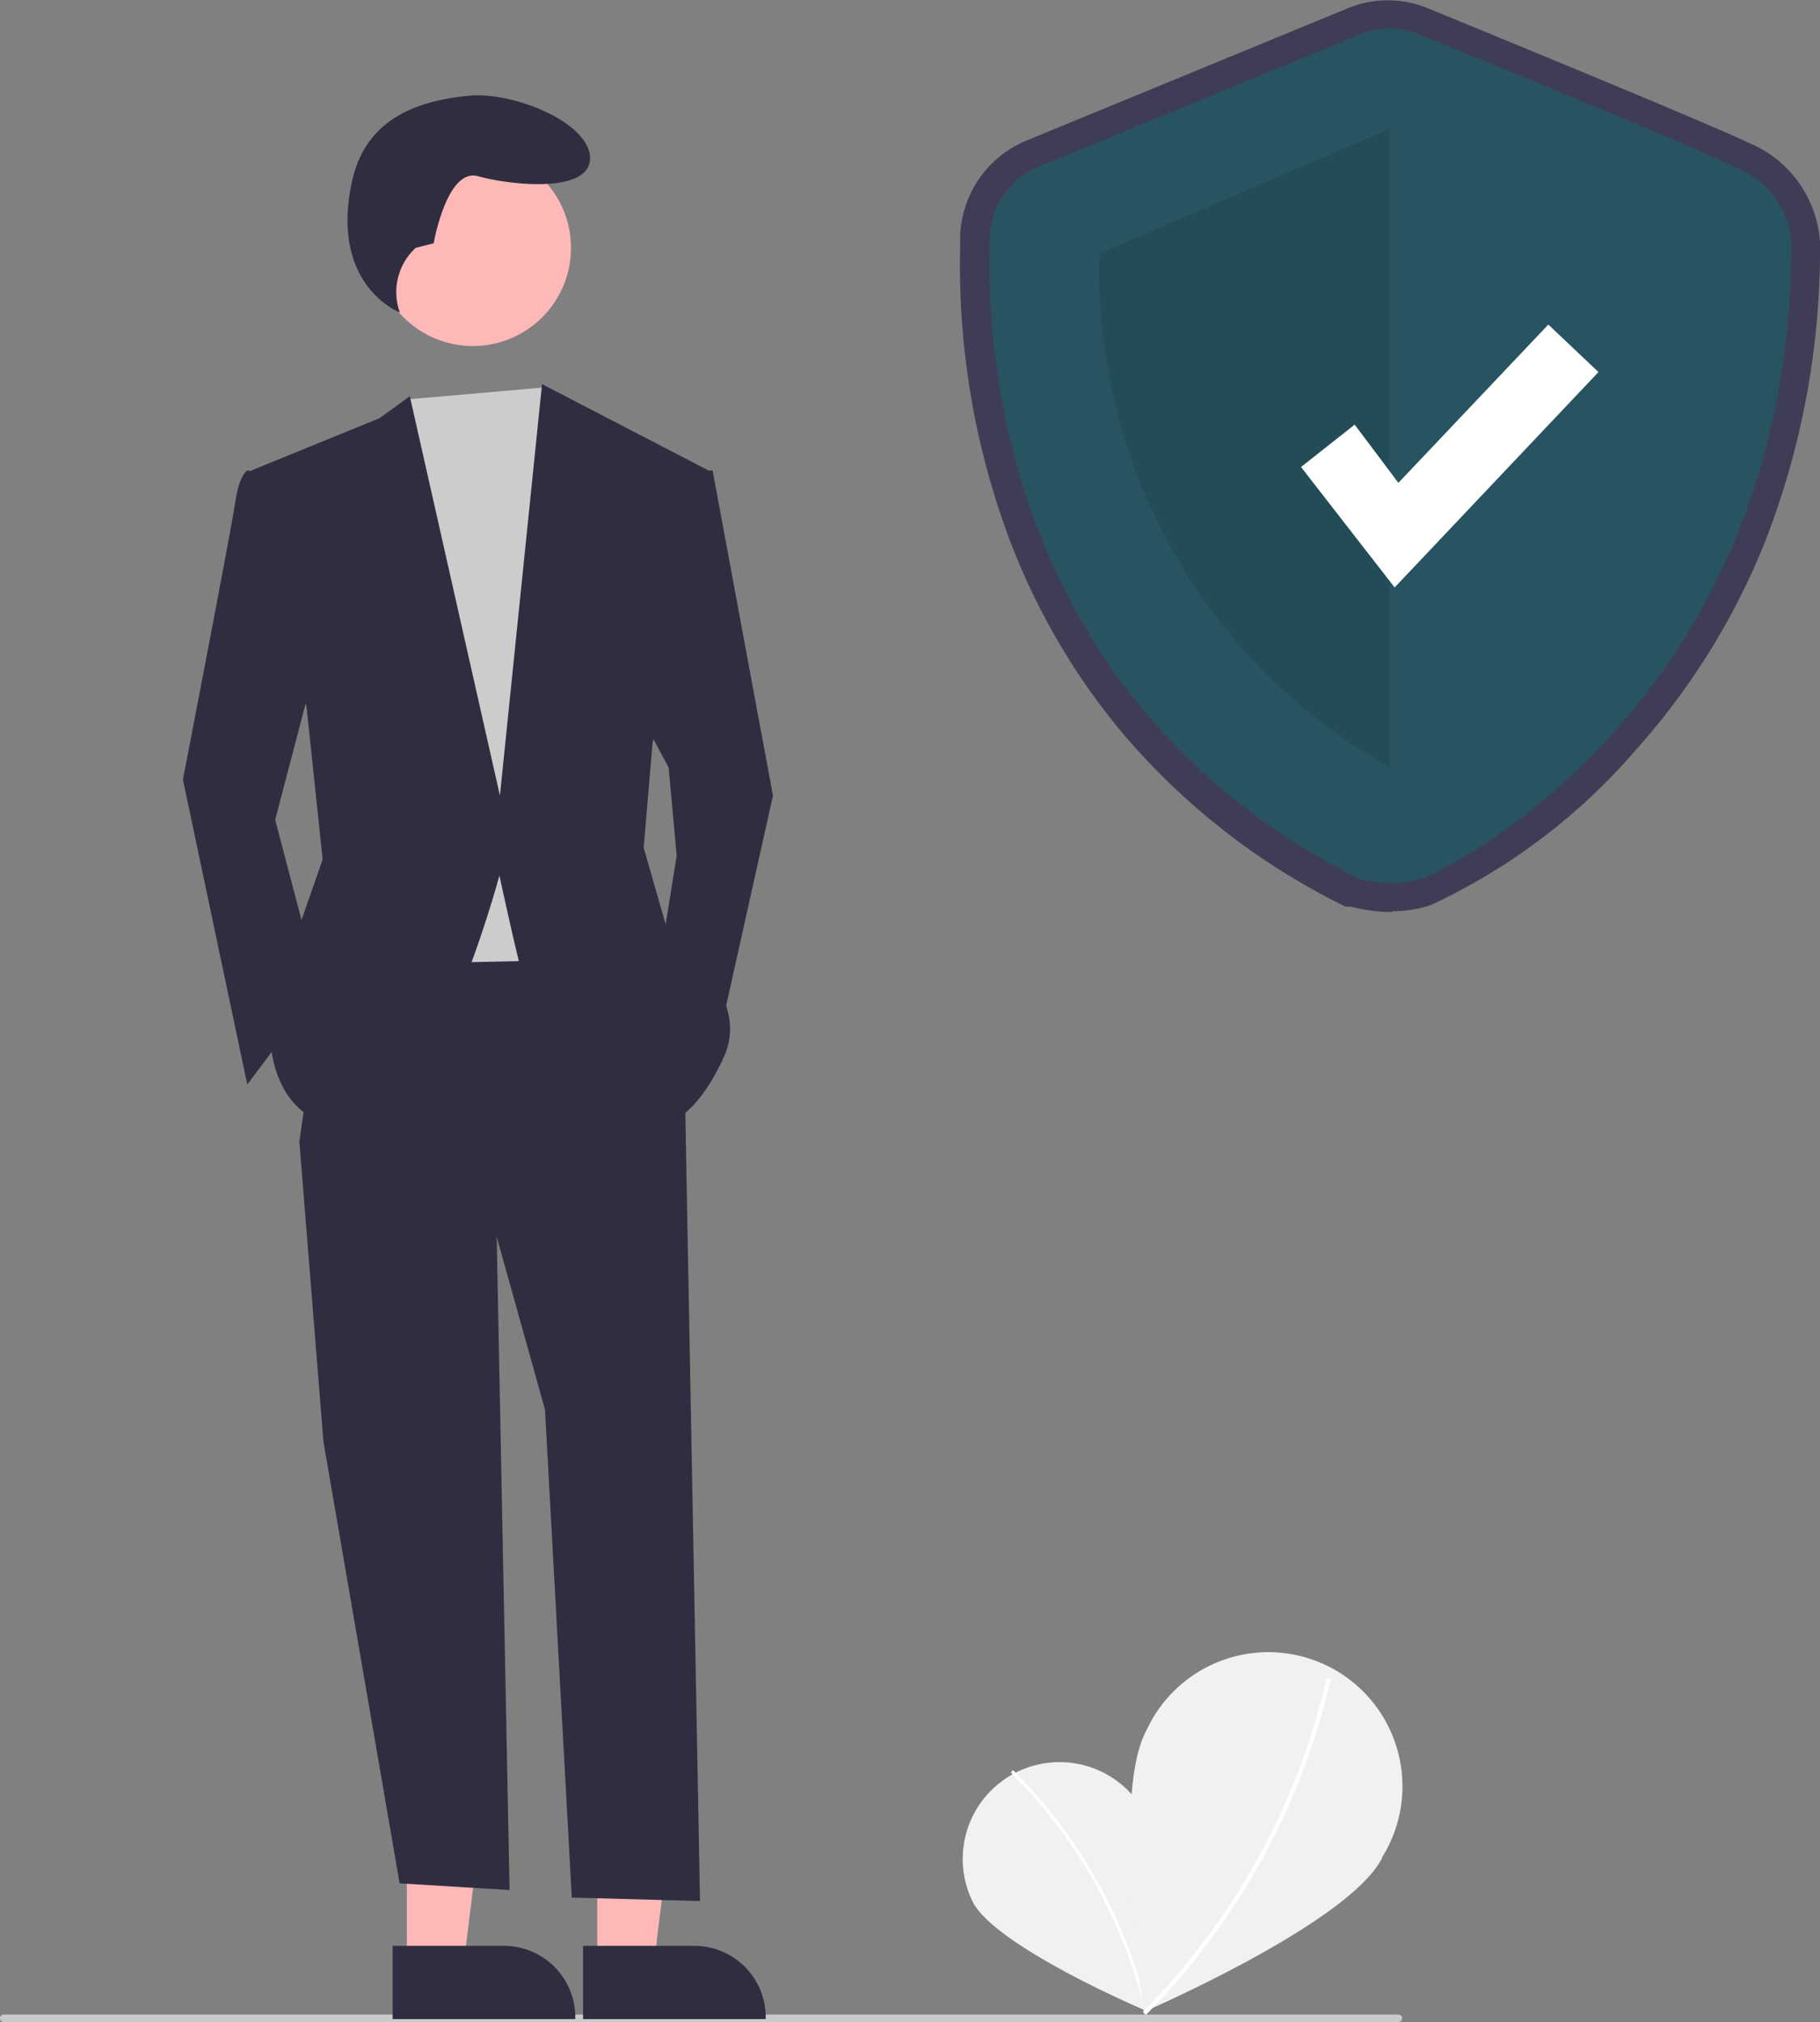 <svg xmlns="http://www.w3.org/2000/svg" viewBox="0 0 67.86 75.38"><rect x="0" y="0" width="67.86" height="75.38" fill="#808080" stroke="none"/><defs><style>.cls-1{fill:#f1f1f1;}.cls-2{fill:#fff;}.cls-3{fill:#3f3d56;}.cls-4{fill:#285461;}.cls-5{isolation:isolate;opacity:0.1;}.cls-6{fill:#cacaca;}.cls-7{fill:#ffb8b8;}.cls-8{fill:#2f2e41;}.cls-9{fill:#ccc;}</style></defs><g id="Calque_2" data-name="Calque 2"><g id="Calque_1-2" data-name="Calque 1"><path id="Tracé_4148" data-name="Tracé 4148" class="cls-1" d="M42.58,67.37c1,1.73.15,7.59.15,7.59s-5.45-2.31-6.43-4a3.61,3.61,0,0,1,6.25-3.6l0,.05Z"/><path id="Tracé_4149" data-name="Tracé 4149" class="cls-2" d="M42.81,75l-.12,0a18.59,18.59,0,0,0-5-8.92l.08-.09A18.76,18.76,0,0,1,42.81,75Z"/><path id="Tracé_4150" data-name="Tracé 4150" class="cls-1" d="M51.49,69.34C50.16,71.76,42.65,75,42.65,75s-1.23-8.09.1-10.5a5,5,0,1,1,8.77,4.76l0,.06Z"/><path id="Tracé_4151" data-name="Tracé 4151" class="cls-2" d="M42.72,75.12,42.61,75a25.88,25.88,0,0,0,6.85-12.42l.16,0A26,26,0,0,1,42.72,75.12Z"/><path id="Tracé_4152" data-name="Tracé 4152" class="cls-3" d="M51.92,34a6.36,6.36,0,0,1-1.56-.2l-.1,0-.09,0a25.74,25.74,0,0,1-8.45-6.63,25.12,25.12,0,0,1-4.27-7.58A29.14,29.14,0,0,1,35.8,9.23a1.16,1.16,0,0,0,0-.17,4,4,0,0,1,2.4-3.79L50.2.33a3.91,3.91,0,0,1,3.09,0c.53.22,9.9,4.05,11.93,5A4.32,4.32,0,0,1,67.86,9a30,30,0,0,1-2.09,11.3,26.25,26.25,0,0,1-4.7,7.57,22.77,22.77,0,0,1-7.72,5.87,4.33,4.33,0,0,1-1.43.23ZM51,31.75a3.31,3.31,0,0,0,1.6,0,21.35,21.35,0,0,0,6.85-5.27C63.62,21.81,65.72,15.94,65.73,9A2.22,2.22,0,0,0,64.3,7.26c-2-.94-11.73-4.93-11.83-5h0a1.81,1.81,0,0,0-1.3,0l-.09,0-12,5a1.91,1.91,0,0,0-1.09,1.82v.22C37.85,14,38.94,25.63,51,31.75Z"/><path id="Tracé_4153" data-name="Tracé 4153" class="cls-4" d="M50.65,1.31l-12,4.94a3,3,0,0,0-1.75,2.81c0,1.17-.87,16.35,13.78,23.7a4.59,4.59,0,0,0,2.33,0C54,32.39,66.79,26.18,66.79,9a3.24,3.24,0,0,0-2-2.72c-2-1-11.89-5-11.89-5A2.81,2.81,0,0,0,50.65,1.31Z"/><path id="Tracé_4154" data-name="Tracé 4154" class="cls-5" d="M51.81,4.8V28.6A21.19,21.19,0,0,1,41,9.45Z"/><path id="Tracé_4155" data-name="Tracé 4155" class="cls-2" d="M52,21.9l-3.49-4.49,2-1.58L52.14,18l5.59-5.9,1.87,1.77Z"/><path id="Tracé_4156" data-name="Tracé 4156" class="cls-6" d="M52.16,75.38H.14A.14.14,0,0,1,0,75.24a.14.14,0,0,1,.14-.14h52a.14.14,0,0,1,0,.28Z"/><path id="Tracé_4157" data-name="Tracé 4157" class="cls-7" d="M15.17,73.23h2.12l1-8.15H15.17Z"/><path id="Tracé_4158" data-name="Tracé 4158" class="cls-8" d="M14.64,72.54h4.15a2.66,2.66,0,0,1,2.66,2.65v.08H14.64Z"/><path id="Tracé_4159" data-name="Tracé 4159" class="cls-7" d="M22.27,73.23h2.11l1-8.15H22.27Z"/><path id="Tracé_4160" data-name="Tracé 4160" class="cls-8" d="M21.74,72.54h4.15a2.66,2.66,0,0,1,2.66,2.65v.08H21.74Z"/><path id="Tracé_4161" data-name="Tracé 4161" class="cls-8" d="M18.49,44.62,19,70.46l-4.1-.25L12.06,53.75l-.9-11.22Z"/><path id="Tracé_4162" data-name="Tracé 4162" class="cls-8" d="M25.53,40.28l.57,30.59-4.78-.13-1-18.19L18.49,46l-7.33-3.44,1.2-8.23,10.77-.15Z"/><circle id="Ellipse_164" data-name="Ellipse 164" class="cls-7" cx="17.63" cy="9.24" r="3.66"/><path id="Tracé_4163" data-name="Tracé 4163" class="cls-9" d="M20.33,14.44l.56.85,1.49,4.19L21.19,35.79l-7,.15-.9-18.7,1.88-2.35Z"/><path id="Tracé_4164" data-name="Tracé 4164" class="cls-8" d="M10.41,17.69l-1.19-.15s-.3.15-.45,1.19S6.82,29.06,6.82,29.06l2.4,11.37,2.69-3.59-1.65-6.28,1.65-6.29Z"/><path id="Tracé_4165" data-name="Tracé 4165" class="cls-8" d="M25.68,17.54h.89l2.25,12.12-2.1,9.42-2.09-3.44.6-3.74-.3-3.29-1.05-1.95Z"/><path id="Tracé_4166" data-name="Tracé 4166" class="cls-8" d="M14.86,11.5l.05.15s-2.64-1-1.78-4.91c.54-2.45,2.66-3,4.33-3.17S22,4.57,22,5.9s-3,1-4.17.67-1.66,2.5-1.66,2.5l-.67.17A2.24,2.24,0,0,0,14.86,11.5Z"/><path id="Tracé_4167" data-name="Tracé 4167" class="cls-8" d="M9.37,17.54l4.78-1.95,1.13-.82,3.36,14.89,1.57-15.34,6.21,3.22L24.33,27.71,24,31.6l.9,3.14S28.07,37,27,39.38s-2.24,2.55-2.24,2.55-5.09-4.79-5.39-6-.75-3.29-.75-3.29-2.54,9.58-5.53,9.43-3-3.29-3-3.29l.74-3.3,1.2-3.44-.6-5.68Z"/></g></g></svg>
